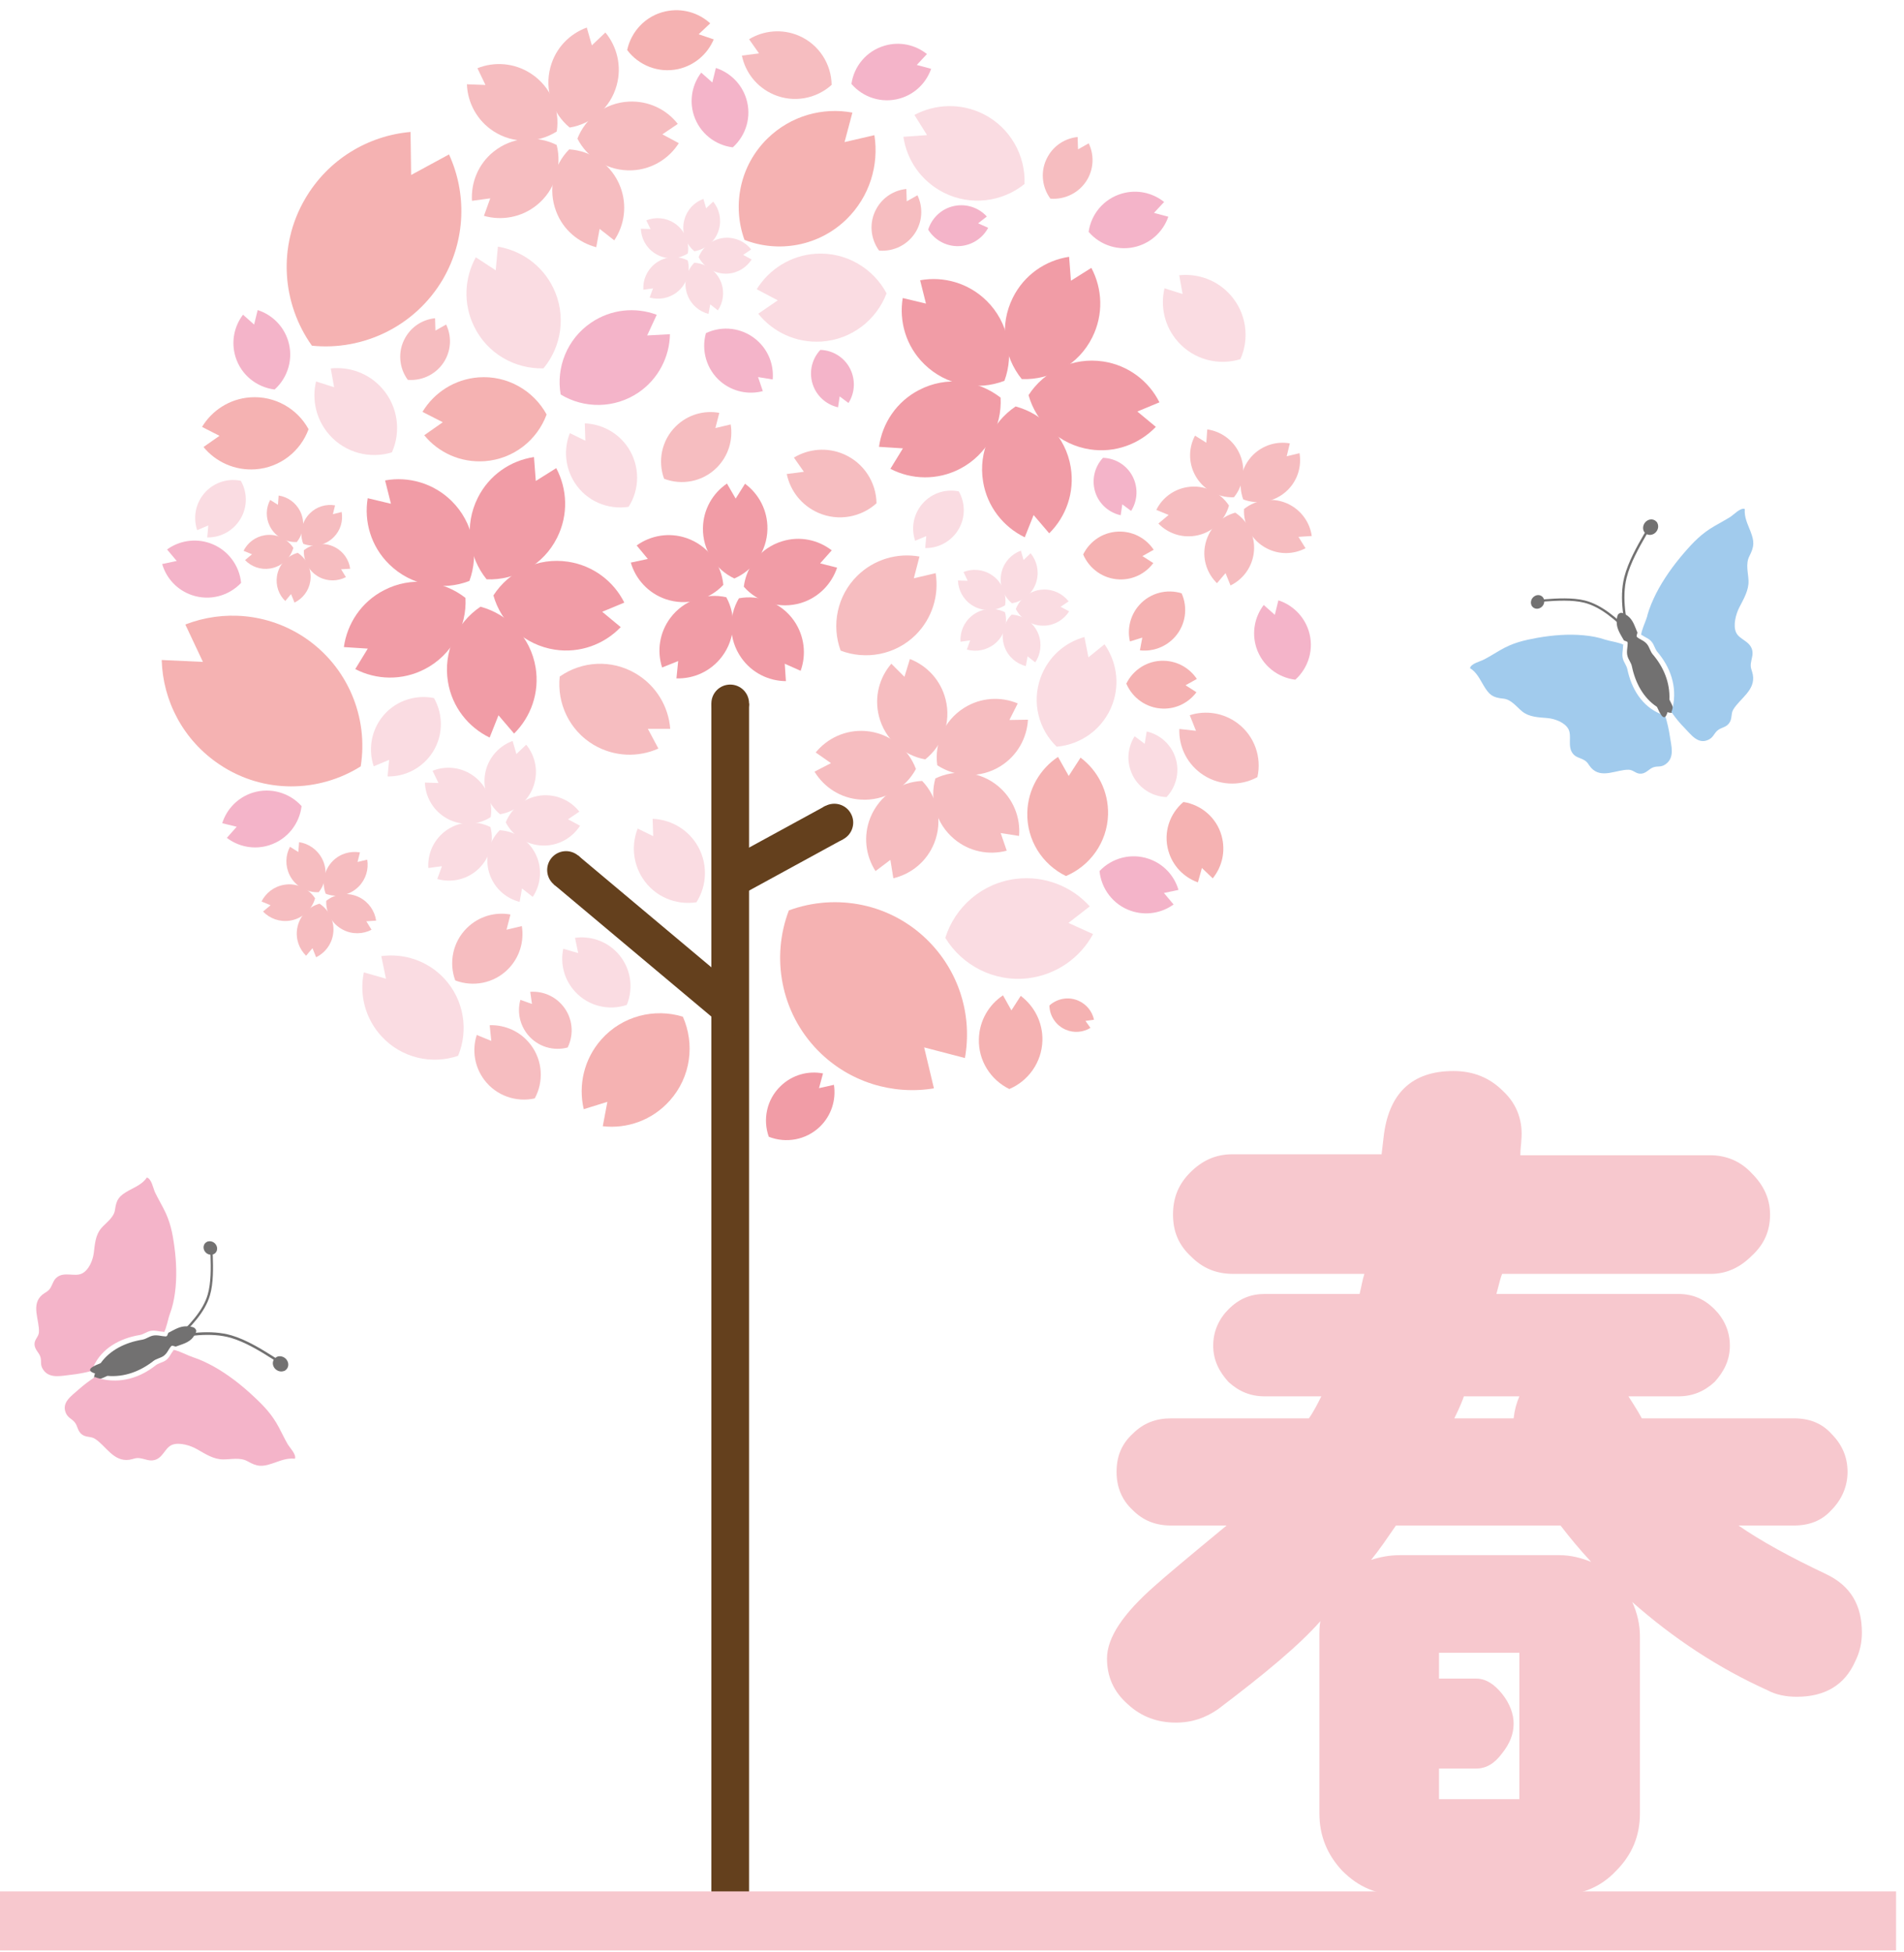 <svg width="199" height="204" viewBox="0 0 199 204" fill="none" xmlns="http://www.w3.org/2000/svg">
<g clip-path="url(#clip0_45_1527)">
<path d="M77.86 50.57L76.89 52.11L75.98 50.54C74.49 51.55 73.5 53.25 73.47 55.18C73.43 57.51 74.78 59.53 76.75 60.46C78.75 59.6 80.17 57.61 80.21 55.29C80.24 53.36 79.32 51.63 77.87 50.56L77.86 50.57Z" fill="#F19CA6"/>
<path d="M66.55 57.02L67.71 58.42L65.93 58.8C66.43 60.52 67.74 61.99 69.57 62.62C71.76 63.37 74.11 62.72 75.6 61.13C75.4 58.96 73.96 57 71.76 56.24C69.93 55.61 68 55.96 66.54 57.01L66.55 57.02Z" fill="#F19CA6"/>
<path d="M69.19 69.77L70.88 69.09L70.7 70.9C72.5 70.96 74.29 70.17 75.46 68.62C76.86 66.77 76.96 64.33 75.91 62.42C73.79 61.94 71.48 62.71 70.08 64.56C68.91 66.11 68.65 68.05 69.2 69.76L69.19 69.77Z" fill="#F19CA6"/>
<path d="M82.14 71.19L82.02 69.37L83.68 70.11C84.29 68.42 84.09 66.47 82.99 64.88C81.66 62.97 79.37 62.13 77.23 62.53C76.12 64.41 76.14 66.84 77.47 68.74C78.58 70.33 80.35 71.18 82.15 71.19H82.14Z" fill="#F19CA6"/>
<path d="M87.49 59.33L85.72 58.88L86.93 57.52C85.51 56.42 83.6 56 81.75 56.57C79.52 57.25 78.01 59.15 77.74 61.32C79.18 62.96 81.5 63.69 83.72 63.02C85.57 62.45 86.92 61.03 87.49 59.33Z" fill="#F19CA6"/>
<path d="M114.06 28L111.93 29.34L111.74 26.84C109.28 27.21 107.05 28.72 105.86 31.11C104.43 33.98 104.9 37.29 106.79 39.62C109.79 39.74 112.74 38.12 114.16 35.26C115.35 32.88 115.23 30.18 114.06 27.99V28Z" fill="#F19CA6"/>
<path d="M96.17 29.3L96.78 31.73L94.35 31.15C93.95 33.59 94.69 36.19 96.6 38.06C98.88 40.3 102.18 40.88 104.98 39.8C106.02 36.98 105.4 33.69 103.12 31.44C101.22 29.57 98.61 28.85 96.18 29.29L96.17 29.3Z" fill="#F19CA6"/>
<path d="M91.87 46.7L94.37 46.86L93.06 49C95.26 50.14 97.96 50.23 100.33 49C103.17 47.53 104.74 44.57 104.58 41.56C102.22 39.71 98.9 39.28 96.06 40.76C93.69 41.98 92.21 44.25 91.87 46.7Z" fill="#F19CA6"/>
<path d="M107.1 56.17L108.03 53.83L109.66 55.74C111.42 54 112.34 51.46 111.91 48.83C111.39 45.67 109.05 43.26 106.15 42.48C103.65 44.16 102.23 47.19 102.75 50.34C103.18 52.97 104.88 55.08 107.11 56.16L107.1 56.17Z" fill="#F19CA6"/>
<path d="M120.8 44.61L118.87 43.01L121.18 42.05C120.08 39.84 117.94 38.18 115.31 37.78C112.14 37.3 109.13 38.77 107.5 41.3C108.31 44.19 110.75 46.48 113.92 46.97C116.55 47.37 119.08 46.41 120.8 44.62V44.61Z" fill="#F19CA6"/>
<path d="M58.13 48.93L56 50.27L55.81 47.77C53.35 48.14 51.12 49.65 49.93 52.04C48.5 54.91 48.97 58.22 50.86 60.55C53.86 60.67 56.81 59.05 58.23 56.19C59.42 53.81 59.3 51.11 58.13 48.92V48.93Z" fill="#F19CA6"/>
<path d="M40.25 50.22L40.86 52.65L38.43 52.07C38.03 54.51 38.77 57.11 40.68 58.98C42.96 61.22 46.26 61.8 49.06 60.72C50.1 57.9 49.48 54.61 47.2 52.36C45.3 50.49 42.69 49.77 40.26 50.21L40.25 50.22Z" fill="#F19CA6"/>
<path d="M35.94 67.63L38.44 67.79L37.13 69.93C39.33 71.07 42.03 71.16 44.4 69.93C47.24 68.46 48.81 65.5 48.65 62.49C46.29 60.64 42.97 60.21 40.13 61.69C37.76 62.91 36.28 65.18 35.94 67.63Z" fill="#F19CA6"/>
<path d="M51.17 77.1L52.1 74.76L53.73 76.67C55.49 74.93 56.41 72.39 55.98 69.76C55.46 66.6 53.12 64.19 50.22 63.41C47.72 65.09 46.3 68.12 46.82 71.27C47.25 73.9 48.95 76.01 51.18 77.09L51.17 77.1Z" fill="#F19CA6"/>
<path d="M64.87 65.54L62.94 63.94L65.25 62.98C64.15 60.77 62.01 59.11 59.38 58.71C56.21 58.23 53.2 59.7 51.57 62.23C52.38 65.12 54.82 67.41 57.99 67.9C60.62 68.3 63.15 67.34 64.87 65.55V65.54Z" fill="#F19CA6"/>
<path d="M55 77.83L53.97 78.81L53.58 77.44C52.26 77.92 51.19 79.02 50.79 80.47C50.32 82.22 50.95 84.01 52.26 85.1C53.94 84.83 55.39 83.6 55.86 81.85C56.25 80.39 55.88 78.91 54.99 77.82L55 77.83Z" fill="#FADCE2"/>
<path d="M45.21 80.56L45.83 81.84L44.41 81.79C44.46 83.19 45.17 84.55 46.44 85.38C47.96 86.37 49.86 86.32 51.29 85.4C51.55 83.71 50.83 81.96 49.31 80.97C48.04 80.14 46.51 80.04 45.21 80.56Z" fill="#FADCE2"/>
<path d="M44.78 90.72L46.19 90.53L45.7 91.87C47.05 92.25 48.56 92 49.74 91.05C51.15 89.91 51.69 88.09 51.26 86.44C49.74 85.68 47.85 85.81 46.43 86.95C45.25 87.9 44.68 89.32 44.77 90.72H44.78Z" fill="#FADCE2"/>
<path d="M54.31 94.26L54.56 92.86L55.68 93.74C56.46 92.58 56.68 91.06 56.15 89.65C55.5 87.95 53.94 86.88 52.23 86.77C51.03 87.98 50.58 89.83 51.23 91.52C51.77 92.93 52.94 93.91 54.31 94.26Z" fill="#FADCE2"/>
<path d="M60.62 86.3L59.37 85.63L60.55 84.83C59.69 83.73 58.31 83.05 56.81 83.12C54.99 83.21 53.49 84.37 52.86 85.95C53.64 87.46 55.25 88.46 57.07 88.37C58.58 88.29 59.87 87.48 60.63 86.29L60.62 86.3Z" fill="#FADCE2"/>
<path d="M63.27 3.4L61.86 4.74L61.33 2.88C59.52 3.54 58.06 5.03 57.53 7.02C56.88 9.41 57.75 11.85 59.54 13.33C61.83 12.96 63.82 11.28 64.46 8.89C65 6.9 64.49 4.87 63.27 3.39V3.4Z" fill="#F6BDC0"/>
<path d="M49.9 7.13L50.74 8.88L48.8 8.81C48.87 10.72 49.84 12.58 51.57 13.71C53.64 15.06 56.23 14.99 58.19 13.74C58.55 11.44 57.57 9.04 55.49 7.69C53.76 6.56 51.67 6.42 49.9 7.13Z" fill="#F6BDC0"/>
<path d="M49.32 20.99L51.24 20.73L50.58 22.56C52.42 23.08 54.49 22.74 56.1 21.44C58.03 19.89 58.76 17.4 58.18 15.15C56.11 14.11 53.52 14.3 51.59 15.85C49.98 17.14 49.21 19.09 49.33 21L49.32 20.99Z" fill="#F6BDC0"/>
<path d="M62.32 25.83L62.67 23.92L64.2 25.12C65.27 23.53 65.57 21.46 64.84 19.54C63.96 17.22 61.82 15.76 59.49 15.61C57.85 17.27 57.24 19.78 58.13 22.1C58.86 24.03 60.47 25.36 62.33 25.84L62.32 25.83Z" fill="#F6BDC0"/>
<path d="M70.94 14.96L69.23 14.04L70.84 12.95C69.66 11.44 67.79 10.52 65.73 10.62C63.25 10.74 61.2 12.32 60.35 14.49C61.41 16.56 63.62 17.92 66.09 17.8C68.15 17.7 69.92 16.58 70.95 14.96H70.94Z" fill="#F6BDC0"/>
<path d="M74.54 21.07L73.8 21.77L73.52 20.79C72.57 21.13 71.81 21.92 71.53 22.96C71.19 24.21 71.64 25.49 72.58 26.26C73.78 26.06 74.82 25.19 75.15 23.94C75.43 22.9 75.17 21.84 74.53 21.06L74.54 21.07Z" fill="#FADCE2"/>
<path d="M67.55 23.03L67.99 23.94L66.98 23.91C67.02 24.91 67.52 25.88 68.43 26.47C69.51 27.18 70.87 27.14 71.89 26.49C72.08 25.29 71.56 24.03 70.48 23.32C69.57 22.73 68.48 22.66 67.55 23.03Z" fill="#FADCE2"/>
<path d="M67.24 30.28L68.25 30.14L67.9 31.1C68.86 31.37 69.94 31.19 70.79 30.51C71.8 29.7 72.18 28.4 71.88 27.22C70.8 26.67 69.44 26.77 68.43 27.59C67.59 28.27 67.18 29.28 67.24 30.28Z" fill="#FADCE2"/>
<path d="M74.05 32.81L74.23 31.81L75.03 32.44C75.59 31.61 75.75 30.53 75.37 29.52C74.91 28.31 73.79 27.54 72.57 27.46C71.71 28.33 71.39 29.64 71.86 30.85C72.24 31.86 73.08 32.56 74.06 32.81H74.05Z" fill="#FADCE2"/>
<path d="M78.56 27.12L77.67 26.64L78.51 26.07C77.89 25.28 76.91 24.8 75.84 24.85C74.54 24.92 73.47 25.74 73.02 26.87C73.57 27.95 74.73 28.66 76.02 28.6C77.1 28.55 78.02 27.96 78.56 27.12Z" fill="#FADCE2"/>
<path d="M107.72 57.82L106.98 58.53L106.7 57.55C105.75 57.9 104.98 58.68 104.7 59.73C104.36 60.99 104.82 62.27 105.76 63.05C106.97 62.85 108.01 61.97 108.34 60.72C108.62 59.67 108.36 58.61 107.72 57.83V57.82Z" fill="#FADCE2"/>
<path d="M100.7 59.78L101.14 60.7L100.12 60.67C100.16 61.67 100.66 62.65 101.57 63.24C102.66 63.95 104.02 63.91 105.05 63.26C105.24 62.05 104.72 60.79 103.63 60.08C102.72 59.49 101.62 59.41 100.69 59.79L100.7 59.78Z" fill="#FADCE2"/>
<path d="M100.39 67.07L101.4 66.93L101.05 67.89C102.02 68.16 103.1 67.98 103.95 67.3C104.96 66.49 105.35 65.18 105.04 63.99C103.95 63.44 102.59 63.54 101.58 64.36C100.73 65.04 100.33 66.06 100.39 67.07Z" fill="#FADCE2"/>
<path d="M107.22 69.61L107.4 68.6L108.2 69.23C108.76 68.4 108.92 67.31 108.54 66.3C108.08 65.08 106.95 64.31 105.73 64.24C104.87 65.11 104.55 66.43 105.01 67.65C105.39 68.66 106.24 69.37 107.22 69.62V69.61Z" fill="#FADCE2"/>
<path d="M111.75 63.9L110.85 63.42L111.69 62.85C111.07 62.06 110.09 61.57 109 61.62C107.7 61.69 106.62 62.51 106.17 63.65C106.73 64.74 107.89 65.45 109.19 65.39C110.27 65.34 111.2 64.75 111.74 63.9H111.75Z" fill="#FADCE2"/>
<path d="M95.1 68.88L94.53 70.74L93.16 69.37C91.9 70.83 91.36 72.84 91.86 74.84C92.46 77.24 94.41 78.95 96.7 79.37C98.52 77.93 99.44 75.49 98.83 73.1C98.33 71.1 96.9 69.58 95.11 68.88H95.1Z" fill="#F6BDC0"/>
<path d="M85.26 78.65L86.85 79.76L85.13 80.65C86.13 82.29 87.87 83.44 89.94 83.57C92.4 83.74 94.64 82.41 95.73 80.37C94.92 78.19 92.89 76.57 90.42 76.4C88.36 76.26 86.47 77.16 85.26 78.64V78.65Z" fill="#F6BDC0"/>
<path d="M91.51 91.04L93.06 89.87L93.37 91.79C95.24 91.35 96.87 90.04 97.64 88.12C98.56 85.83 97.99 83.3 96.38 81.62C94.06 81.72 91.9 83.15 90.97 85.45C90.2 87.36 90.47 89.44 91.51 91.05V91.04Z" fill="#F6BDC0"/>
<path d="M105.22 88.91L104.59 87.07L106.51 87.37C106.67 85.46 105.92 83.51 104.34 82.18C102.44 80.59 99.86 80.35 97.76 81.36C97.14 83.6 97.83 86.1 99.73 87.69C101.31 89.02 103.36 89.4 105.22 88.91Z" fill="#F6BDC0"/>
<path d="M107.44 75.22L105.5 75.25L106.37 73.52C104.61 72.78 102.52 72.88 100.77 73.98C98.67 75.3 97.64 77.68 97.96 79.98C99.9 81.26 102.49 81.38 104.58 80.07C106.33 78.97 107.33 77.14 107.44 75.22Z" fill="#F6BDC0"/>
<path d="M31.26 88.02L31.18 89.05L30.31 88.5C29.83 89.4 29.79 90.5 30.28 91.48C30.87 92.65 32.08 93.3 33.31 93.25C34.08 92.29 34.27 90.93 33.67 89.76C33.17 88.79 32.26 88.17 31.26 88.02Z" fill="#F6BDC0"/>
<path d="M27.33 94.22L28.28 94.61L27.49 95.27C28.19 96 29.23 96.39 30.31 96.22C31.6 96.02 32.6 95.07 32.93 93.89C32.26 92.86 31.02 92.26 29.73 92.47C28.65 92.64 27.78 93.32 27.33 94.23V94.22Z" fill="#F6BDC0"/>
<path d="M32 99.88L32.66 99.1L33.04 100.05C33.95 99.6 34.64 98.74 34.81 97.66C35.02 96.37 34.43 95.13 33.4 94.45C32.22 94.77 31.27 95.76 31.06 97.06C30.88 98.14 31.27 99.18 31.99 99.89L32 99.88Z" fill="#F6BDC0"/>
<path d="M38.83 97.17L38.29 96.29L39.31 96.22C39.17 95.22 38.55 94.3 37.59 93.8C36.42 93.2 35.06 93.38 34.1 94.15C34.04 95.38 34.69 96.59 35.86 97.18C36.83 97.68 37.94 97.64 38.84 97.17H38.83Z" fill="#F6BDC0"/>
<path d="M38.37 89.85L37.37 90.09L37.62 89.09C36.62 88.92 35.56 89.21 34.79 89.98C33.86 90.91 33.61 92.25 34.04 93.41C35.19 93.85 36.54 93.6 37.47 92.68C38.24 91.91 38.55 90.85 38.38 89.84L38.37 89.85Z" fill="#F6BDC0"/>
<path d="M126.18 44.88L126.08 46.27L124.9 45.53C124.25 46.75 124.19 48.25 124.86 49.57C125.67 51.16 127.3 52.04 128.97 51.97C130.02 50.67 130.27 48.82 129.47 47.24C128.8 45.92 127.56 45.08 126.19 44.88H126.18Z" fill="#F6BDC0"/>
<path d="M120.85 53.29L122.14 53.82L121.07 54.72C122.03 55.71 123.43 56.23 124.9 56C126.65 55.73 128 54.44 128.45 52.84C127.53 51.44 125.86 50.63 124.1 50.91C122.64 51.14 121.45 52.07 120.85 53.3V53.29Z" fill="#F6BDC0"/>
<path d="M127.19 60.96L128.09 59.9L128.61 61.19C129.85 60.58 130.78 59.41 131.02 57.94C131.3 56.19 130.5 54.51 129.11 53.58C127.5 54.02 126.22 55.36 125.93 57.12C125.69 58.58 126.21 59.99 127.19 60.95V60.96Z" fill="#F6BDC0"/>
<path d="M136.45 57.3L135.71 56.11L137.1 56.02C136.91 54.66 136.07 53.41 134.76 52.73C133.18 51.92 131.33 52.16 130.02 53.2C129.94 54.87 130.82 56.51 132.41 57.32C133.73 58 135.22 57.94 136.45 57.3Z" fill="#F6BDC0"/>
<path d="M135.83 47.36L134.48 47.69L134.81 46.34C133.46 46.1 132.01 46.51 130.96 47.55C129.7 48.81 129.36 50.64 129.94 52.2C131.5 52.79 133.33 52.46 134.59 51.21C135.64 50.17 136.05 48.72 135.82 47.36H135.83Z" fill="#F6BDC0"/>
<path d="M29.12 51.81L29.05 52.76L28.24 52.25C27.79 53.08 27.75 54.11 28.21 55.01C28.76 56.1 29.88 56.7 31.02 56.65C31.74 55.76 31.91 54.49 31.36 53.41C30.9 52.51 30.05 51.93 29.12 51.79V51.81Z" fill="#F6BDC0"/>
<path d="M25.46 57.57L26.34 57.93L25.61 58.54C26.26 59.22 27.23 59.58 28.23 59.42C29.43 59.23 30.35 58.35 30.66 57.26C30.03 56.3 28.89 55.75 27.68 55.94C26.68 56.1 25.87 56.73 25.45 57.58L25.46 57.57Z" fill="#F6BDC0"/>
<path d="M29.81 62.82L30.42 62.09L30.78 62.98C31.63 62.57 32.27 61.76 32.43 60.76C32.62 59.56 32.07 58.41 31.12 57.78C30.02 58.08 29.14 59 28.95 60.2C28.79 61.2 29.14 62.17 29.82 62.82H29.81Z" fill="#F6BDC0"/>
<path d="M36.15 60.31L35.65 59.5L36.6 59.44C36.47 58.51 35.9 57.65 35 57.19C33.92 56.63 32.65 56.8 31.76 57.51C31.71 58.65 32.31 59.77 33.39 60.33C34.29 60.79 35.32 60.75 36.15 60.32V60.31Z" fill="#F6BDC0"/>
<path d="M35.72 53.51L34.79 53.74L35.02 52.82C34.09 52.66 33.1 52.94 32.39 53.65C31.52 54.51 31.29 55.76 31.69 56.83C32.76 57.24 34.01 57.01 34.87 56.15C35.59 55.44 35.87 54.45 35.71 53.52L35.72 53.51Z" fill="#F6BDC0"/>
<path d="M87.16 113.38L85.6 113.73L86.02 112.19C84.47 111.89 82.81 112.33 81.59 113.51C80.12 114.92 79.71 117.01 80.35 118.81C82.12 119.51 84.22 119.17 85.69 117.76C86.91 116.58 87.4 114.93 87.16 113.38Z" fill="#F19CA6"/>
<path d="M169.26 67.22C169.41 67.27 169.56 67.32 169.68 67.39L169.64 67.46C169.64 67.96 169.49 68.37 169.62 68.85C169.72 69.22 170 69.55 170.08 69.92C170.51 71.99 171.62 73.83 173.58 74.63C173.76 74.71 173.91 74.75 174.03 74.77C174.25 75.48 174.42 76.21 174.53 76.96C174.67 77.93 175.07 79.17 174.09 79.87C173.6 80.22 173.28 80.04 172.82 80.19C172.35 80.35 172.09 80.8 171.56 80.86C170.99 80.92 170.73 80.46 170.23 80.45C168.95 80.42 167.38 81.44 166.3 80.25C166.02 79.94 165.96 79.65 165.55 79.43C165.12 79.19 164.69 79.16 164.38 78.75C163.8 78 164.31 76.94 163.93 76.21C163.55 75.49 162.47 75.11 161.73 75.05C160.79 74.97 159.84 74.95 159.11 74.37C158.51 73.89 157.96 73.1 157.13 73.02C156.02 72.91 155.66 72.65 155.07 71.66C154.66 70.98 154.34 70.26 153.64 69.83C153.75 69.34 154.72 69.14 155.12 68.92C155.68 68.63 156.23 68.28 156.78 67.96C158.12 67.18 159.26 66.92 160.69 66.66C162.3 66.38 163.94 66.25 165.53 66.4C166.3 66.47 167.07 66.61 167.79 66.86C168.2 66.99 168.77 67.07 169.25 67.22H169.26Z" fill="#A1CBED"/>
<path d="M169.26 64.11C169.1 64.15 168.98 64.4 168.97 65C168.97 65 168.97 65 168.97 65.01C168.97 65.77 169.39 66.32 169.73 66.94C169.85 66.98 169.96 67.02 170.07 67.07C170.09 67.11 170.1 67.15 170.12 67.19C170.12 67.68 169.97 68.1 170.1 68.57C170.2 68.94 170.48 69.26 170.56 69.64C170.92 71.38 171.76 72.94 173.18 73.88C173.48 74.53 173.88 75.43 174.2 74.67C174.23 74.61 174.26 74.52 174.28 74.43C174.36 74.46 174.44 74.48 174.51 74.49C175.26 74.62 174.81 73.76 174.48 73.12C174.56 71.32 173.85 69.68 172.73 68.38C172.49 68.1 172.4 67.66 172.17 67.36C171.88 66.97 171.48 66.88 171.11 66.6C171.09 66.56 171.07 66.52 171.05 66.49C171.07 66.37 171.1 66.24 171.14 66.12C170.86 65.47 170.68 64.77 170.1 64.35C169.64 64.03 169.39 63.99 169.26 64.11Z" fill="#727171"/>
<path d="M172.17 64.33C172.39 63.54 172.72 62.77 173.09 62.03C173.87 60.51 174.88 59.1 176 57.8C177 56.64 177.84 55.77 179.18 54.99C179.73 54.67 180.3 54.37 180.84 54.03C181.23 53.78 181.92 53.02 182.36 53.2C182.29 54.07 182.66 54.77 182.95 55.52C183.37 56.62 183.37 57.09 182.83 58.15C182.43 58.94 182.72 59.88 182.75 60.7C182.78 61.7 182.26 62.56 181.8 63.46C181.43 64.17 181.11 65.36 181.45 66.1C181.79 66.85 182.88 66.98 183.13 67.93C183.26 68.44 183.05 68.84 182.99 69.37C182.94 69.86 183.12 70.07 183.2 70.51C183.5 72.15 181.85 72.99 181.15 74.17C180.88 74.63 181.08 75.12 180.71 75.6C180.37 76.05 179.88 76.02 179.49 76.36C179.12 76.69 179.07 77.09 178.53 77.33C177.45 77.82 176.73 76.76 176.07 76.09C175.56 75.58 175.1 75.01 174.69 74.42C174.74 74.3 174.79 74.14 174.83 73.94C175.32 71.72 174.55 69.69 173.22 68.13C172.98 67.85 172.89 67.41 172.66 67.12C172.37 66.73 171.97 66.64 171.59 66.36H171.52C171.54 66.21 171.58 66.04 171.63 65.88C171.79 65.36 172.05 64.8 172.18 64.35L172.17 64.33Z" fill="#A1CBED"/>
<path d="M161.3 62.48C161.5 62.8 161.4 63.25 161.07 63.48C160.74 63.72 160.31 63.65 160.11 63.34C159.91 63.02 160.01 62.57 160.34 62.34C160.67 62.1 161.1 62.17 161.3 62.48Z" fill="#727171"/>
<path d="M171 66.9C170.77 66.68 170.55 66.46 170.32 66.24C168.87 64.83 167.33 63.43 165.57 62.99C164.32 62.68 162.69 62.78 161.53 62.86C160.97 62.9 160.62 62.95 160.33 63.26C160.33 63.26 160.27 63.33 160.24 63.38L160.06 63.25C160.06 63.25 160.14 63.16 160.17 63.11C160.54 62.72 160.98 62.67 161.53 62.63C162.7 62.54 164.35 62.44 165.64 62.76C167.47 63.22 169.03 64.65 170.48 66.06C170.71 66.28 170.94 66.5 171.16 66.72L170.99 66.9H171Z" fill="#727171"/>
<path d="M171.8 55.51C171.99 55.9 172.46 56.02 172.86 55.79C173.25 55.56 173.42 55.06 173.23 54.68C173.04 54.3 172.57 54.17 172.18 54.4C171.79 54.63 171.62 55.13 171.8 55.51Z" fill="#727171"/>
<path d="M170.75 68.3C170.67 67.94 170.58 67.58 170.5 67.22C169.96 64.92 169.48 62.51 170.01 60.38C170.38 58.87 171.34 57.17 172.04 55.96C172.38 55.38 172.61 55.03 173.05 54.88C173.05 54.88 173.15 54.85 173.21 54.84L173.18 54.58C173.11 54.59 173.05 54.61 172.99 54.63C172.43 54.82 172.15 55.27 171.82 55.84C171.12 57.05 170.15 58.77 169.76 60.34C169.21 62.55 169.72 65 170.25 67.31C170.33 67.68 170.42 68.04 170.5 68.39L170.76 68.3H170.75Z" fill="#727171"/>
<path d="M17.33 138.81C17.28 138.96 17.22 139.1 17.15 139.23L17.08 139.19C16.58 139.17 16.17 139 15.69 139.11C15.32 139.2 14.98 139.47 14.6 139.53C12.51 139.88 10.63 140.92 9.76 142.84C9.68 143.02 9.62 143.16 9.6 143.28C8.88 143.47 8.15 143.61 7.39 143.69C6.42 143.79 5.15 144.14 4.5 143.13C4.17 142.63 4.36 142.31 4.23 141.84C4.09 141.36 3.65 141.09 3.61 140.55C3.57 139.98 4.04 139.74 4.07 139.24C4.14 137.96 3.19 136.35 4.42 135.32C4.75 135.05 5.03 135 5.27 134.61C5.53 134.18 5.58 133.76 6 133.46C6.77 132.91 7.82 133.46 8.55 133.11C9.29 132.76 9.71 131.7 9.8 130.96C9.92 130.02 9.97 129.08 10.59 128.36C11.09 127.78 11.91 127.26 12.02 126.44C12.17 125.34 12.45 124.99 13.46 124.43C14.15 124.05 14.89 123.76 15.35 123.07C15.84 123.2 16 124.17 16.19 124.59C16.46 125.16 16.79 125.72 17.08 126.29C17.8 127.66 18.02 128.81 18.22 130.25C18.44 131.87 18.5 133.52 18.29 135.1C18.19 135.87 18.02 136.63 17.75 137.34C17.6 137.74 17.5 138.31 17.33 138.79V138.81Z" fill="#F4B4C9"/>
<path d="M20.44 138.94C20.4 138.78 20.16 138.65 19.56 138.62C19.56 138.62 19.56 138.62 19.55 138.62C18.8 138.58 18.22 138.99 17.59 139.3C17.55 139.42 17.5 139.53 17.45 139.63C17.41 139.64 17.37 139.66 17.33 139.68C16.84 139.66 16.43 139.49 15.95 139.6C15.58 139.69 15.24 139.96 14.86 140.02C13.11 140.31 11.51 141.09 10.52 142.47C9.85 142.74 8.95 143.11 9.69 143.46C9.76 143.49 9.83 143.52 9.93 143.55C9.9 143.63 9.87 143.71 9.86 143.77C9.7 144.52 10.58 144.1 11.23 143.8C13.03 143.96 14.69 143.3 16.04 142.24C16.33 142.01 16.77 141.94 17.08 141.73C17.48 141.45 17.59 141.06 17.88 140.7C17.92 140.68 17.96 140.66 18 140.64C18.12 140.67 18.24 140.7 18.37 140.74C19.03 140.49 19.74 140.34 20.18 139.77C20.18 139.77 20.18 139.77 20.18 139.76C20.52 139.32 20.57 139.06 20.45 138.93L20.44 138.94Z" fill="#727171"/>
<path d="M20.11 141.83C20.89 142.08 21.65 142.44 22.37 142.84C23.86 143.68 25.23 144.75 26.48 145.92C27.6 146.96 28.44 147.84 29.16 149.21C29.46 149.77 29.73 150.35 30.05 150.91C30.28 151.31 31.01 152.03 30.82 152.46C29.95 152.36 29.24 152.7 28.48 152.95C27.37 153.32 26.9 153.31 25.86 152.72C25.08 152.29 24.13 152.54 23.32 152.53C22.32 152.53 21.48 151.97 20.6 151.47C19.91 151.07 18.73 150.71 17.98 151.01C17.22 151.32 17.04 152.41 16.09 152.61C15.57 152.72 15.18 152.49 14.65 152.41C14.16 152.33 13.94 152.51 13.51 152.57C11.86 152.8 11.08 151.12 9.93 150.38C9.48 150.09 8.98 150.27 8.52 149.89C8.09 149.53 8.13 149.04 7.8 148.64C7.48 148.26 7.09 148.19 6.87 147.65C6.42 146.55 7.51 145.87 8.2 145.24C8.74 144.76 9.32 144.32 9.93 143.92C10.05 143.98 10.2 144.03 10.41 144.08C12.61 144.66 14.67 143.97 16.27 142.7C16.56 142.47 17 142.4 17.31 142.19C17.71 141.91 17.82 141.52 18.12 141.15V141.08C18.28 141.1 18.44 141.15 18.6 141.21C19.11 141.39 19.66 141.68 20.1 141.82L20.11 141.83Z" fill="#F4B4C9"/>
<path d="M22.39 131.05C22.07 131.24 21.62 131.12 21.4 130.78C21.18 130.44 21.26 130.01 21.58 129.82C21.91 129.63 22.35 129.75 22.57 130.09C22.79 130.43 22.71 130.86 22.39 131.05Z" fill="#727171"/>
<path d="M17.59 140.57C17.82 140.35 18.05 140.14 18.28 139.92C19.74 138.53 21.21 137.04 21.71 135.3C22.07 134.07 22.04 132.43 22 131.27C21.98 130.71 21.94 130.36 21.65 130.05C21.65 130.05 21.58 129.98 21.54 129.95L21.68 129.78C21.73 129.82 21.77 129.86 21.81 129.9C22.19 130.28 22.22 130.73 22.24 131.28C22.28 132.45 22.32 134.1 21.94 135.39C21.41 137.2 19.91 138.7 18.45 140.1C18.22 140.32 17.99 140.54 17.76 140.76L17.59 140.58V140.57Z" fill="#727171"/>
<path d="M28.94 141.82C28.55 141.99 28.4 142.46 28.61 142.86C28.82 143.26 29.31 143.45 29.71 143.28C30.1 143.11 30.25 142.64 30.03 142.23C29.82 141.83 29.33 141.64 28.93 141.81L28.94 141.82Z" fill="#727171"/>
<path d="M16.2 140.26C16.56 140.19 16.92 140.12 17.29 140.05C19.61 139.61 22.04 139.22 24.14 139.83C25.63 140.26 27.3 141.28 28.47 142.03C29.04 142.39 29.38 142.64 29.51 143.08C29.51 143.08 29.54 143.18 29.54 143.24L29.81 143.22C29.8 143.15 29.78 143.09 29.77 143.03C29.61 142.46 29.17 142.16 28.61 141.81C27.43 141.06 25.75 140.02 24.2 139.57C22.01 138.93 19.55 139.34 17.22 139.78C16.85 139.85 16.49 139.92 16.13 139.99L16.21 140.25L16.2 140.26Z" fill="#727171"/>
<path d="M78.29 73.52H74.35V198.36H78.29V73.52Z" fill="#64401D"/>
<path fill-rule="evenodd" clip-rule="evenodd" d="M78.29 73.52C78.29 74.61 77.41 75.49 76.32 75.49C75.23 75.49 74.35 74.61 74.35 73.52C74.35 72.43 75.23 71.55 76.32 71.55C77.41 71.55 78.29 72.43 78.29 73.52Z" fill="#64401D"/>
<path fill-rule="evenodd" clip-rule="evenodd" d="M77.01 103.33L77.51 108.9L57.89 92.44L60.43 89.42L77.01 103.33Z" fill="#64401D"/>
<path fill-rule="evenodd" clip-rule="evenodd" d="M60.43 89.42C61.26 90.12 61.37 91.37 60.67 92.19C59.97 93.03 58.73 93.14 57.89 92.44C57.06 91.74 56.95 90.5 57.65 89.66C58.35 88.83 59.59 88.72 60.43 89.42Z" fill="#64401D"/>
<path fill-rule="evenodd" clip-rule="evenodd" d="M74.88 90.45L74.98 94.89L88.14 87.7L86.25 84.24L74.88 90.45Z" fill="#64401D"/>
<path fill-rule="evenodd" clip-rule="evenodd" d="M86.25 84.24C85.3 84.76 84.95 85.96 85.47 86.91C86 87.87 87.19 88.22 88.15 87.7C89.1 87.18 89.46 85.98 88.93 85.03C88.41 84.07 87.21 83.73 86.26 84.24H86.25Z" fill="#64401D"/>
<path d="M198.17 197.68H0V203.85H198.17V197.68Z" fill="#F7C8CE"/>
<path d="M78.29 4.1L79.33 5.58L77.54 5.81C77.9 7.56 79.08 9.1 80.84 9.87C82.95 10.79 85.32 10.32 86.92 8.87C86.89 6.71 85.62 4.66 83.51 3.74C81.75 2.98 79.81 3.18 78.29 4.1Z" fill="#F6BDC0"/>
<path d="M82.98 47.83L84.02 49.31L82.23 49.54C82.59 51.29 83.77 52.83 85.53 53.6C87.64 54.52 90.01 54.05 91.61 52.6C91.58 50.44 90.31 48.39 88.19 47.47C86.43 46.71 84.49 46.91 82.97 47.83H82.98Z" fill="#F6BDC0"/>
<path d="M95.89 20.41L94.77 21.04L94.73 19.75C93.46 19.88 92.28 20.6 91.61 21.8C90.8 23.23 90.97 24.95 91.88 26.19C93.41 26.32 94.96 25.57 95.77 24.14C96.44 22.94 96.44 21.56 95.89 20.41Z" fill="#F6BDC0"/>
<path d="M124.35 74.75L125 76.38L123.26 76.19C123.2 77.93 123.96 79.65 125.45 80.78C127.24 82.13 129.58 82.23 131.42 81.22C131.88 79.18 131.15 76.95 129.36 75.6C127.87 74.48 126 74.22 124.35 74.75Z" fill="#F6BDC0"/>
<path d="M70.02 34.93L67.64 35.06L68.64 32.9C66.43 32.07 63.87 32.3 61.77 33.73C59.25 35.45 58.11 38.42 58.6 41.23C61.03 42.71 64.22 42.73 66.74 41.02C68.83 39.59 69.98 37.28 70.02 34.93Z" fill="#F4B4C9"/>
<path d="M17.47 57.44L18.47 58.63L16.95 58.95C17.38 60.43 18.5 61.67 20.06 62.2C21.94 62.84 23.93 62.27 25.2 60.92C25.02 59.08 23.79 57.4 21.91 56.76C20.35 56.23 18.7 56.53 17.46 57.43L17.47 57.44Z" fill="#F4B4C9"/>
<path d="M122.65 94.52L121.65 93.33L123.17 93.01C122.74 91.53 121.62 90.29 120.06 89.76C118.18 89.12 116.19 89.69 114.92 91.04C115.1 92.88 116.33 94.56 118.21 95.2C119.77 95.73 121.42 95.43 122.66 94.53L122.65 94.52Z" fill="#F4B4C9"/>
<path d="M97.32 7.19L95.82 6.79L96.88 5.65C95.68 4.69 94.05 4.31 92.47 4.77C90.56 5.32 89.25 6.93 88.99 8.77C90.19 10.18 92.16 10.84 94.06 10.29C95.65 9.83 96.82 8.63 97.32 7.19Z" fill="#F4B4C9"/>
<path d="M122.11 22.65L120.61 22.25L121.67 21.11C120.47 20.15 118.84 19.77 117.26 20.23C115.35 20.78 114.04 22.39 113.78 24.23C114.98 25.64 116.95 26.3 118.85 25.75C120.44 25.29 121.61 24.09 122.11 22.65Z" fill="#F4B4C9"/>
<path d="M74.82 7.11L74.45 8.62L73.29 7.59C72.36 8.81 72.02 10.45 72.51 12.02C73.11 13.91 74.75 15.18 76.59 15.4C77.97 14.16 78.59 12.18 77.99 10.29C77.49 8.72 76.27 7.57 74.81 7.1L74.82 7.11Z" fill="#F4B4C9"/>
<path d="M133.61 62.75L133.24 64.26L132.08 63.23C131.15 64.45 130.81 66.09 131.3 67.66C131.9 69.55 133.54 70.82 135.38 71.04C136.76 69.8 137.38 67.82 136.78 65.93C136.28 64.36 135.06 63.21 133.6 62.74L133.61 62.75Z" fill="#F4B4C9"/>
<path d="M87.59 42.57L87.76 41.43L88.68 42.12C89.29 41.16 89.43 39.93 88.97 38.8C88.41 37.44 87.12 36.61 85.74 36.57C84.8 37.57 84.48 39.07 85.04 40.43C85.51 41.56 86.49 42.32 87.59 42.57Z" fill="#F4B4C9"/>
<path d="M117.13 53.85L117.3 52.71L118.22 53.4C118.83 52.44 118.97 51.21 118.51 50.08C117.95 48.72 116.66 47.89 115.28 47.85C114.34 48.85 114.02 50.35 114.57 51.71C115.04 52.84 116.02 53.6 117.12 53.85H117.13Z" fill="#F4B4C9"/>
<path d="M79.73 40.88L79.23 39.41L80.76 39.66C80.89 38.13 80.31 36.57 79.04 35.5C77.52 34.22 75.46 34.02 73.78 34.82C73.28 36.6 73.82 38.61 75.33 39.89C76.6 40.95 78.24 41.27 79.72 40.88H79.73Z" fill="#F4B4C9"/>
<path d="M103.28 23.81L102.23 23.34L103.14 22.63C102.37 21.79 101.23 21.33 100.02 21.48C98.56 21.66 97.42 22.69 97.01 24C97.73 25.17 99.09 25.88 100.54 25.7C101.75 25.54 102.75 24.81 103.28 23.81Z" fill="#F4B4C9"/>
<path d="M26.93 32.41L26.56 33.92L25.4 32.89C24.47 34.11 24.13 35.74 24.62 37.32C25.21 39.21 26.85 40.48 28.7 40.71C30.08 39.48 30.7 37.49 30.11 35.6C29.61 34.02 28.39 32.88 26.94 32.41H26.93Z" fill="#F4B4C9"/>
<path d="M23.23 86.04L24.74 86.41L23.71 87.57C24.93 88.5 26.57 88.84 28.14 88.34C30.03 87.74 31.3 86.1 31.52 84.25C30.28 82.87 28.3 82.26 26.41 82.85C24.84 83.35 23.69 84.57 23.23 86.03V86.04Z" fill="#F4B4C9"/>
<path d="M113.79 14.98L112.67 15.61L112.63 14.32C111.36 14.45 110.18 15.17 109.51 16.37C108.7 17.8 108.87 19.52 109.78 20.76C111.31 20.89 112.86 20.14 113.67 18.71C114.34 17.51 114.34 16.13 113.79 14.98Z" fill="#F6BDC0"/>
<path d="M52.04 25.77L51.81 28.25L49.73 26.89C48.54 29.05 48.39 31.72 49.54 34.1C50.92 36.96 53.82 38.58 56.8 38.5C58.7 36.22 59.21 32.93 57.82 30.08C56.66 27.7 54.46 26.18 52.04 25.78V25.77Z" fill="#FADCE2"/>
<path d="M46.93 16.14L42.97 18.29L42.91 13.79C38.47 14.18 34.3 16.65 31.89 20.78C28.99 25.74 29.47 31.74 32.6 36.13C37.94 36.68 43.4 34.12 46.3 29.17C48.7 25.02 48.78 20.18 46.93 16.14Z" fill="#F5B2B2"/>
<path d="M91.38 14.13L88.27 14.85L89.09 11.77C85.99 11.19 82.67 12.09 80.24 14.45C77.32 17.29 76.51 21.47 77.81 25.07C81.35 26.46 85.57 25.75 88.48 22.91C90.9 20.54 91.88 17.24 91.39 14.13H91.38Z" fill="#F5B2B2"/>
<path d="M74.6 4.12L73.02 3.58L74.23 2.44C73.01 1.33 71.3 0.81 69.56 1.19C67.48 1.64 65.97 3.28 65.55 5.23C66.74 6.82 68.8 7.67 70.88 7.22C72.61 6.83 73.95 5.64 74.59 4.13L74.6 4.12Z" fill="#F5B2B2"/>
<path d="M21.12 44.62L22.94 45.55L21.27 46.72C22.55 48.28 24.54 49.2 26.7 49.05C29.3 48.86 31.41 47.15 32.25 44.86C31.09 42.73 28.74 41.34 26.14 41.53C23.98 41.69 22.15 42.9 21.11 44.63L21.12 44.62Z" fill="#F5B2B2"/>
<path d="M44.16 43.05L46.28 44.13L44.34 45.49C45.83 47.31 48.15 48.38 50.66 48.2C53.68 47.98 56.15 45.99 57.13 43.32C55.77 40.83 53.04 39.22 50.02 39.44C47.5 39.63 45.37 41.04 44.16 43.04V43.05Z" fill="#F5B2B2"/>
<path d="M19.37 65.27L21.21 69.18L16.9 68.98C17.02 73.25 19.15 77.38 22.97 79.92C27.55 82.98 33.32 82.85 37.7 80.1C38.52 75.02 36.38 69.66 31.8 66.61C27.97 64.08 23.34 63.73 19.37 65.27Z" fill="#F5B2B2"/>
<path d="M61 115.93L63.48 115.16L63 117.71C65.55 118 68.19 117.08 70.02 115.01C72.22 112.54 72.63 109.1 71.37 106.26C68.41 105.35 65.04 106.17 62.85 108.64C61.02 110.71 60.43 113.43 61.01 115.92L61 115.93Z" fill="#F5B2B2"/>
<path d="M118.1 67.04L119.39 66.64L119.14 67.97C120.47 68.12 121.84 67.64 122.8 66.57C123.95 65.28 124.16 63.49 123.5 62.01C121.96 61.53 120.2 61.96 119.06 63.25C118.11 64.33 117.8 65.75 118.1 67.05V67.04Z" fill="#F5B2B2"/>
<path d="M125.2 92.23L125.62 90.72L126.75 91.8C127.73 90.6 128.12 88.97 127.68 87.36C127.15 85.44 125.54 84.11 123.69 83.82C122.26 85.02 121.57 86.99 122.11 88.91C122.56 90.51 123.74 91.7 125.2 92.22V92.23Z" fill="#F5B2B2"/>
<path d="M120.54 58.85L119.4 58.12L120.58 57.46C119.84 56.35 118.59 55.6 117.15 55.56C115.42 55.51 113.92 56.5 113.21 57.95C113.84 59.43 115.29 60.51 117.02 60.56C118.46 60.6 119.74 59.92 120.54 58.85Z" fill="#F5B2B2"/>
<path d="M125.05 72.35L123.91 71.62L125.09 70.96C124.35 69.85 123.1 69.1 121.66 69.06C119.93 69.01 118.43 70 117.72 71.45C118.35 72.93 119.8 74.01 121.53 74.06C122.97 74.1 124.25 73.42 125.05 72.35Z" fill="#F5B2B2"/>
<path d="M113.97 107.43L113.45 106.7L114.34 106.58C114.16 105.72 113.57 104.96 112.69 104.58C111.64 104.13 110.48 104.37 109.68 105.09C109.7 106.16 110.34 107.17 111.39 107.62C112.26 107.99 113.22 107.89 113.97 107.43Z" fill="#F5B2B2"/>
<path d="M68.81 78.23L67.71 76.17H70.05C69.87 73.86 68.6 71.68 66.47 70.41C63.9 68.88 60.8 69.1 58.5 70.71C58.2 73.48 59.49 76.33 62.05 77.85C64.19 79.11 66.7 79.18 68.8 78.24L68.81 78.23Z" fill="#F6BDC0"/>
<path d="M112.94 79.18L111.7 81.1L110.58 79.11C108.7 80.36 107.44 82.48 107.37 84.9C107.29 87.82 108.95 90.36 111.41 91.56C113.92 90.5 115.73 88.04 115.81 85.13C115.87 82.7 114.73 80.53 112.93 79.18H112.94Z" fill="#F5B2B2"/>
<path d="M106.68 104.09L105.71 105.6L104.83 104.03C103.35 105.01 102.36 106.68 102.31 108.58C102.24 110.87 103.55 112.87 105.49 113.82C107.46 112.99 108.88 111.05 108.95 108.77C109 106.86 108.1 105.15 106.69 104.09H106.68Z" fill="#F5B2B2"/>
<path d="M97.61 113.75L96.59 109.47L100.85 110.58C101.62 106.3 100.36 101.74 97.09 98.41C93.16 94.41 87.4 93.33 82.45 95.15C80.58 100.04 81.58 105.83 85.51 109.82C88.79 113.14 93.34 114.46 97.61 113.75Z" fill="#F5B2B2"/>
<path d="M61.12 44.26L61.18 46.06L59.56 45.27C58.9 46.93 59.04 48.86 60.08 50.47C61.33 52.4 63.56 53.3 65.7 52.97C66.86 51.16 66.92 48.75 65.67 46.82C64.62 45.22 62.9 44.32 61.13 44.25L61.12 44.26Z" fill="#FADCE2"/>
<path d="M68.21 85.59L68.27 87.39L66.65 86.6C65.99 88.26 66.13 90.19 67.17 91.8C68.42 93.73 70.65 94.63 72.79 94.3C73.95 92.49 74.01 90.08 72.76 88.15C71.71 86.55 69.99 85.65 68.22 85.58L68.21 85.59Z" fill="#FADCE2"/>
<path d="M60.1 98.02L60.43 99.61L58.87 99.16C58.54 100.73 58.96 102.42 60.14 103.68C61.55 105.19 63.67 105.65 65.51 105.03C66.25 103.24 65.94 101.1 64.53 99.59C63.35 98.33 61.69 97.8 60.1 98.02Z" fill="#FADCE2"/>
<path d="M39.85 99.93L40.34 102.29L38.03 101.63C37.54 103.97 38.17 106.48 39.91 108.35C42.01 110.6 45.15 111.28 47.88 110.35C48.98 107.7 48.52 104.51 46.42 102.26C44.67 100.39 42.19 99.61 39.84 99.93H39.85Z" fill="#FADCE2"/>
<path d="M119.85 76.44L119.64 77.74L118.59 76.95C117.89 78.05 117.72 79.45 118.25 80.74C118.88 82.29 120.35 83.25 121.92 83.31C123 82.17 123.38 80.46 122.75 78.91C122.22 77.62 121.11 76.74 119.85 76.45V76.44Z" fill="#FADCE2"/>
<path d="M34.57 38.51L34.92 40.47L33.03 39.87C32.58 41.78 33.03 43.87 34.43 45.45C36.11 47.35 38.69 47.98 40.96 47.28C41.93 45.12 41.61 42.48 39.93 40.58C38.53 39 36.51 38.3 34.56 38.51H34.57Z" fill="#FADCE2"/>
<path d="M123.25 28.77L123.6 30.73L121.71 30.13C121.26 32.04 121.71 34.13 123.11 35.71C124.79 37.61 127.37 38.24 129.64 37.54C130.61 35.38 130.29 32.74 128.61 30.84C127.21 29.26 125.19 28.56 123.24 28.77H123.25Z" fill="#FADCE2"/>
<path d="M20.61 55.41L21.77 54.92L21.66 56.17C22.91 56.19 24.14 55.62 24.93 54.54C25.88 53.24 25.92 51.56 25.17 50.25C23.7 49.94 22.11 50.5 21.16 51.8C20.37 52.89 20.21 54.23 20.61 55.41Z" fill="#FADCE2"/>
<path d="M39.06 80.09L40.67 79.42L40.51 81.15C42.23 81.18 43.93 80.39 45.03 78.9C46.34 77.1 46.39 74.78 45.36 72.96C43.33 72.54 41.12 73.31 39.82 75.1C38.74 76.6 38.51 78.46 39.06 80.09Z" fill="#FADCE2"/>
<path d="M95.65 56.52L96.81 56.03L96.7 57.28C97.95 57.3 99.18 56.73 99.97 55.65C100.92 54.35 100.96 52.67 100.21 51.36C98.74 51.05 97.15 51.61 96.2 52.91C95.41 54 95.25 55.34 95.65 56.52Z" fill="#FADCE2"/>
<path d="M79.09 30.23L81.29 31.39L79.25 32.79C80.79 34.71 83.2 35.86 85.84 35.7C89 35.5 91.61 33.44 92.66 30.66C91.27 28.04 88.42 26.32 85.26 26.52C82.63 26.69 80.38 28.15 79.09 30.23Z" fill="#FADCE2"/>
<path d="M95.57 12.01L96.89 14.12L94.42 14.3C94.78 16.74 96.28 18.94 98.65 20.14C101.48 21.56 104.77 21.1 107.08 19.23C107.2 16.27 105.61 13.35 102.78 11.92C100.42 10.74 97.74 10.86 95.58 12.01H95.57Z" fill="#FADCE2"/>
<path d="M115.44 67.34L113.76 68.7L113.34 66.58C111.27 67.15 109.53 68.68 108.75 70.85C107.82 73.45 108.57 76.24 110.44 78.04C113.01 77.83 115.36 76.14 116.29 73.55C117.06 71.38 116.67 69.09 115.44 67.34Z" fill="#FADCE2"/>
<path d="M114.25 97.63L111.67 96.46L113.9 94.73C112.02 92.65 109.21 91.5 106.22 91.85C102.64 92.28 99.81 94.79 98.8 98.02C100.55 100.9 103.9 102.67 107.47 102.24C110.45 101.87 112.91 100.08 114.24 97.63H114.25Z" fill="#FADCE2"/>
<path d="M46.63 33.92L45.51 34.55L45.47 33.26C44.2 33.39 43.02 34.11 42.35 35.31C41.54 36.74 41.71 38.46 42.62 39.7C44.15 39.83 45.7 39.08 46.51 37.65C47.18 36.45 47.18 35.07 46.63 33.92Z" fill="#F6BDC0"/>
<path d="M97.8 59.9L95.51 60.44L96.1 58.17C93.82 57.76 91.38 58.43 89.6 60.18C87.47 62.28 86.89 65.36 87.86 68C90.47 69 93.57 68.46 95.69 66.37C97.46 64.61 98.16 62.19 97.79 59.9H97.8Z" fill="#F6BDC0"/>
<path d="M76.37 44.36L74.77 44.74L75.18 43.15C73.58 42.86 71.88 43.33 70.63 44.56C69.14 46.03 68.73 48.19 69.41 50.04C71.24 50.74 73.41 50.37 74.9 48.89C76.14 47.66 76.63 45.96 76.37 44.36Z" fill="#F6BDC0"/>
<path d="M54.54 96.79L52.94 97.17L53.35 95.58C51.75 95.29 50.05 95.76 48.8 96.99C47.31 98.46 46.9 100.62 47.58 102.47C49.41 103.17 51.58 102.8 53.07 101.32C54.31 100.09 54.8 98.39 54.54 96.79Z" fill="#F6BDC0"/>
<path d="M51.18 107.15L51.35 108.79L49.83 108.17C49.33 109.72 49.57 111.47 50.62 112.87C51.88 114.54 53.97 115.23 55.89 114.8C56.83 113.08 56.74 110.88 55.48 109.21C54.43 107.81 52.8 107.1 51.18 107.15Z" fill="#F6BDC0"/>
<path d="M55.42 103.66L55.6 104.93L54.39 104.5C54.05 105.72 54.3 107.08 55.16 108.14C56.2 109.41 57.85 109.88 59.33 109.48C60.01 108.1 59.87 106.39 58.83 105.13C57.96 104.07 56.67 103.57 55.41 103.66H55.42Z" fill="#F6BDC0"/>
<path d="M187.8 177.34C186.7 177.34 185.6 177.14 184.7 176.64C179.6 174.34 174.9 171.24 170.6 167.44C171.1 168.54 171.4 169.74 171.4 171.04V189.54C171.4 191.84 170.6 193.84 168.9 195.54C167.3 197.24 165.3 198.04 163 198.04H146.3C143.9 198.04 142 197.24 140.3 195.54C138.7 193.84 137.9 191.84 137.9 189.54V171.04C137.9 170.54 137.9 169.94 138 169.44C135.8 171.94 132.2 174.94 127.3 178.64C126 179.54 124.6 180.04 122.9 180.04C121 180.04 119.3 179.44 117.9 178.14C116.4 176.84 115.7 175.24 115.7 173.34C115.7 171.14 117.4 168.64 120.7 165.74C121.7 164.84 124.2 162.74 128.2 159.44H122.4C120.8 159.44 119.5 158.94 118.4 157.84C117.2 156.74 116.7 155.34 116.7 153.84C116.7 152.24 117.2 150.94 118.4 149.84C119.5 148.74 120.8 148.24 122.4 148.24H136.8C137.3 147.54 137.7 146.74 138.1 145.94H132.2C130.7 145.94 129.5 145.44 128.4 144.44C127.4 143.34 126.8 142.14 126.8 140.64C126.8 139.14 127.4 137.84 128.4 136.84C129.5 135.74 130.7 135.24 132.2 135.24H142.1C142.3 134.44 142.4 133.74 142.6 133.14H128.9C127.1 133.14 125.7 132.54 124.5 131.34C123.2 130.14 122.6 128.74 122.6 126.94C122.6 125.14 123.2 123.74 124.4 122.54C125.6 121.34 127 120.64 128.8 120.64H144.4L144.6 118.94C145.1 114.24 147.6 111.94 151.9 111.94C154 111.94 155.7 112.64 157.1 114.04C158.6 115.44 159.2 117.24 159 119.24C159 119.54 158.9 120.04 158.9 120.74H178.7C180.4 120.74 181.9 121.34 183.1 122.64C184.3 123.84 185 125.24 185 126.94C185 128.64 184.4 130.04 183.1 131.24C181.9 132.44 180.5 133.14 178.8 133.14H157C156.9 133.34 156.7 134.04 156.4 135.24H175.4C176.9 135.24 178.1 135.74 179.2 136.84C180.2 137.84 180.8 139.14 180.8 140.64C180.8 142.14 180.2 143.34 179.2 144.44C178.1 145.44 176.9 145.94 175.4 145.94H170.2C170.5 146.44 171 147.14 171.6 148.24H187.5C189.1 148.24 190.4 148.74 191.4 149.84C192.5 150.94 193.1 152.24 193.1 153.84C193.1 155.34 192.5 156.74 191.4 157.84C190.4 158.94 189.1 159.44 187.5 159.44H181.7C184 161.04 187.1 162.74 190.9 164.54C193.4 165.74 194.6 167.74 194.6 170.64C194.6 171.64 194.4 172.64 193.9 173.64C192.8 176.14 190.7 177.34 187.8 177.34ZM163.1 159.44H145.9C145 160.74 144.2 161.94 143.3 163.04C144.2 162.74 145.2 162.54 146.3 162.54H163C164.2 162.54 165.3 162.84 166.3 163.24C165.1 161.94 164.1 160.74 163.1 159.44ZM158.8 172.74H150.4V175.44H154.3C155.3 175.44 156.2 176.04 157 177.04C157.8 178.04 158.2 179.14 158.2 180.14C158.2 181.24 157.8 182.24 157 183.24C156.2 184.34 155.3 184.84 154.3 184.84H150.4V188.04H158.8V172.74ZM153 145.94C152.9 146.24 152.6 147.04 152 148.24H158.2C158.3 147.34 158.5 146.64 158.8 145.94H153Z" fill="#F7C8CE"/>
</g>
<defs>
<clipPath id="clip0_45_1527">
<rect width="198.17" height="203.85" fill="white"/>
</clipPath>
</defs>
</svg>

